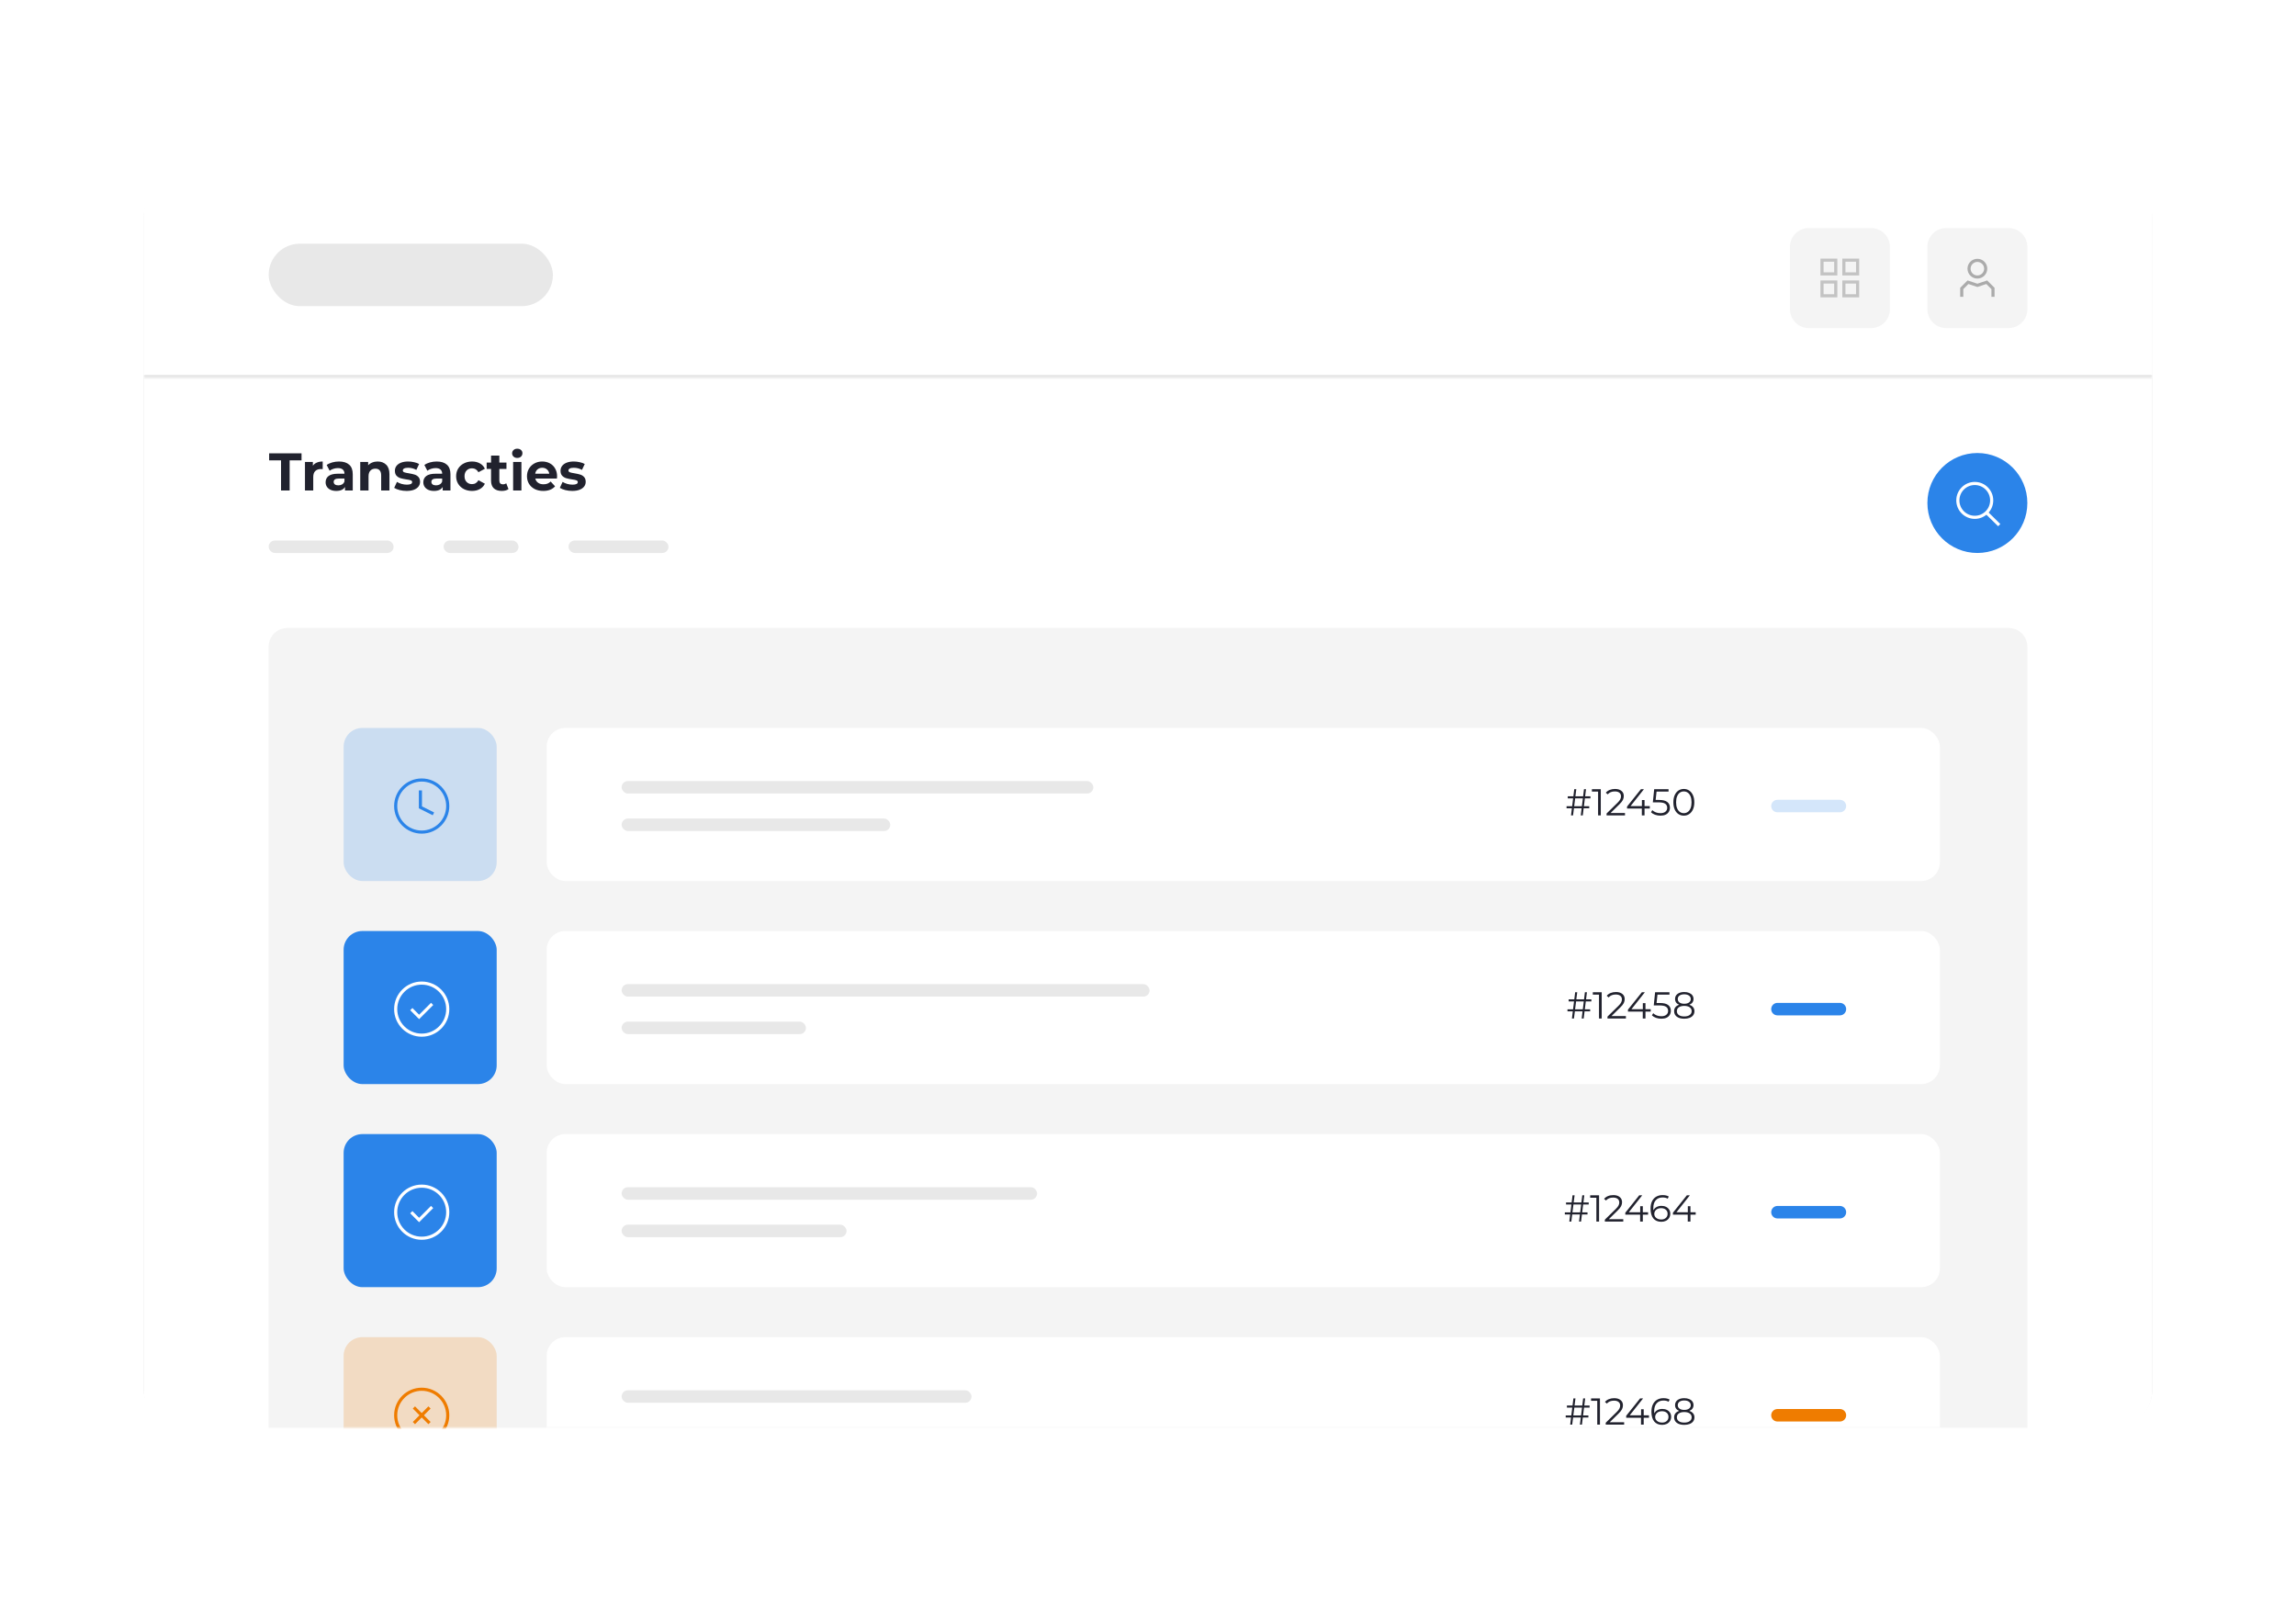 <svg width="735" height="516" viewBox="0 0 735 516" fill="none" xmlns="http://www.w3.org/2000/svg">
<g opacity="0.4" filter="url(#filter0_d_5129_8748)">
<path d="M64.572 40.949C65.18 34.35 71.023 29.493 77.623 30.102L694.008 86.931C700.608 87.539 705.465 93.382 704.856 99.982L670.336 474.394C669.728 480.993 663.885 485.85 657.285 485.241L40.9 428.412C34.3 427.804 29.444 421.961 30.052 415.361L64.572 40.949Z" fill="white"/>
</g>
<rect x="46" y="57.674" width="643" height="399" rx="12" fill="white"/>
<rect x="46.5" y="58.174" width="642" height="398" rx="11.5" stroke="#1D1D1D" stroke-opacity="0.1"/>
<rect x="46" y="57.674" width="643" height="399" rx="12" fill="white"/>
<rect x="46.5" y="58.174" width="642" height="398" rx="11.5" stroke="#1D1D1D" stroke-opacity="0.1"/>
<g filter="url(#filter1_d_5129_8748)">
<path d="M46 69C46 62.373 51.373 57 58 57H677C683.627 57 689 62.373 689 69V445C689 451.627 683.627 457 677 457H58C51.373 457 46 451.627 46 445V69Z" fill="white"/>
</g>
<path d="M89.967 147.344H86.159V145.1H96.529V147.344H92.721V157H89.967V147.344ZM100.158 149.061C100.475 148.619 100.9 148.285 101.433 148.058C101.977 147.831 102.6 147.718 103.303 147.718V150.166C103.008 150.143 102.81 150.132 102.708 150.132C101.949 150.132 101.354 150.347 100.923 150.778C100.492 151.197 100.277 151.832 100.277 152.682V157H97.625V147.854H100.158V149.061ZM108.519 147.718C109.936 147.718 111.024 148.058 111.783 148.738C112.542 149.407 112.922 150.421 112.922 151.781V157H110.44V155.861C109.941 156.711 109.012 157.136 107.652 157.136C106.949 157.136 106.337 157.017 105.816 156.779C105.306 156.541 104.915 156.212 104.643 155.793C104.371 155.374 104.235 154.898 104.235 154.365C104.235 153.515 104.552 152.846 105.187 152.359C105.833 151.872 106.825 151.628 108.162 151.628H110.27C110.27 151.05 110.094 150.608 109.743 150.302C109.392 149.985 108.865 149.826 108.162 149.826C107.675 149.826 107.193 149.905 106.717 150.064C106.252 150.211 105.856 150.415 105.527 150.676L104.575 148.823C105.074 148.472 105.669 148.2 106.36 148.007C107.063 147.814 107.782 147.718 108.519 147.718ZM108.315 155.351C108.768 155.351 109.171 155.249 109.522 155.045C109.873 154.83 110.123 154.518 110.27 154.11V153.175H108.451C107.363 153.175 106.819 153.532 106.819 154.246C106.819 154.586 106.949 154.858 107.21 155.062C107.482 155.255 107.85 155.351 108.315 155.351ZM120.881 147.718C122.014 147.718 122.927 148.058 123.618 148.738C124.321 149.418 124.672 150.427 124.672 151.764V157H122.02V152.172C122.02 151.447 121.861 150.908 121.544 150.557C121.227 150.194 120.768 150.013 120.167 150.013C119.498 150.013 118.966 150.223 118.569 150.642C118.172 151.05 117.974 151.662 117.974 152.478V157H115.322V147.854H117.855V148.925C118.206 148.54 118.643 148.245 119.164 148.041C119.685 147.826 120.258 147.718 120.881 147.718ZM130.153 157.136C129.394 157.136 128.651 157.045 127.926 156.864C127.201 156.671 126.623 156.433 126.192 156.15L127.076 154.246C127.484 154.507 127.977 154.722 128.555 154.892C129.133 155.051 129.7 155.13 130.255 155.13C131.377 155.13 131.938 154.852 131.938 154.297C131.938 154.036 131.785 153.849 131.479 153.736C131.173 153.623 130.703 153.526 130.068 153.447C129.32 153.334 128.702 153.203 128.215 153.056C127.728 152.909 127.303 152.648 126.94 152.274C126.589 151.9 126.413 151.367 126.413 150.676C126.413 150.098 126.577 149.588 126.906 149.146C127.246 148.693 127.733 148.341 128.368 148.092C129.014 147.843 129.773 147.718 130.646 147.718C131.292 147.718 131.932 147.792 132.567 147.939C133.213 148.075 133.746 148.268 134.165 148.517L133.281 150.404C132.476 149.951 131.598 149.724 130.646 149.724C130.079 149.724 129.654 149.803 129.371 149.962C129.088 150.121 128.946 150.325 128.946 150.574C128.946 150.857 129.099 151.056 129.405 151.169C129.711 151.282 130.198 151.39 130.867 151.492C131.615 151.617 132.227 151.753 132.703 151.9C133.179 152.036 133.593 152.291 133.944 152.665C134.295 153.039 134.471 153.56 134.471 154.229C134.471 154.796 134.301 155.3 133.961 155.742C133.621 156.184 133.122 156.53 132.465 156.779C131.819 157.017 131.048 157.136 130.153 157.136ZM139.796 147.718C141.213 147.718 142.301 148.058 143.06 148.738C143.82 149.407 144.199 150.421 144.199 151.781V157H141.717V155.861C141.219 156.711 140.289 157.136 138.929 157.136C138.227 157.136 137.615 157.017 137.093 156.779C136.583 156.541 136.192 156.212 135.92 155.793C135.648 155.374 135.512 154.898 135.512 154.365C135.512 153.515 135.83 152.846 136.464 152.359C137.11 151.872 138.102 151.628 139.439 151.628H141.547C141.547 151.05 141.372 150.608 141.02 150.302C140.669 149.985 140.142 149.826 139.439 149.826C138.952 149.826 138.47 149.905 137.994 150.064C137.53 150.211 137.133 150.415 136.804 150.676L135.852 148.823C136.351 148.472 136.946 148.2 137.637 148.007C138.34 147.814 139.06 147.718 139.796 147.718ZM139.592 155.351C140.046 155.351 140.448 155.249 140.799 155.045C141.151 154.83 141.4 154.518 141.547 154.11V153.175H139.728C138.64 153.175 138.096 153.532 138.096 154.246C138.096 154.586 138.227 154.858 138.487 155.062C138.759 155.255 139.128 155.351 139.592 155.351ZM151.119 157.136C150.144 157.136 149.266 156.938 148.484 156.541C147.713 156.133 147.107 155.572 146.665 154.858C146.234 154.144 146.019 153.334 146.019 152.427C146.019 151.52 146.234 150.71 146.665 149.996C147.107 149.282 147.713 148.727 148.484 148.33C149.266 147.922 150.144 147.718 151.119 147.718C152.082 147.718 152.921 147.922 153.635 148.33C154.36 148.727 154.887 149.299 155.216 150.047L153.159 151.152C152.683 150.313 151.997 149.894 151.102 149.894C150.411 149.894 149.838 150.121 149.385 150.574C148.932 151.027 148.705 151.645 148.705 152.427C148.705 153.209 148.932 153.827 149.385 154.28C149.838 154.733 150.411 154.96 151.102 154.96C152.009 154.96 152.694 154.541 153.159 153.702L155.216 154.824C154.887 155.549 154.36 156.116 153.635 156.524C152.921 156.932 152.082 157.136 151.119 157.136ZM162.775 156.558C162.514 156.751 162.191 156.898 161.806 157C161.432 157.091 161.035 157.136 160.616 157.136C159.528 157.136 158.684 156.858 158.083 156.303C157.494 155.748 157.199 154.932 157.199 153.855V150.098H155.788V148.058H157.199V145.831H159.851V148.058H162.129V150.098H159.851V153.821C159.851 154.206 159.947 154.507 160.14 154.722C160.344 154.926 160.627 155.028 160.99 155.028C161.409 155.028 161.766 154.915 162.061 154.688L162.775 156.558ZM164.264 147.854H166.916V157H164.264V147.854ZM165.59 146.579C165.102 146.579 164.706 146.437 164.4 146.154C164.094 145.871 163.941 145.519 163.941 145.1C163.941 144.681 164.094 144.329 164.4 144.046C164.706 143.763 165.102 143.621 165.59 143.621C166.077 143.621 166.474 143.757 166.78 144.029C167.086 144.301 167.239 144.641 167.239 145.049C167.239 145.491 167.086 145.859 166.78 146.154C166.474 146.437 166.077 146.579 165.59 146.579ZM178.336 152.461C178.336 152.495 178.319 152.733 178.285 153.175H171.366C171.49 153.742 171.785 154.189 172.25 154.518C172.714 154.847 173.292 155.011 173.984 155.011C174.46 155.011 174.879 154.943 175.242 154.807C175.616 154.66 175.961 154.433 176.279 154.127L177.69 155.657C176.828 156.643 175.57 157.136 173.916 157.136C172.884 157.136 171.972 156.938 171.179 156.541C170.385 156.133 169.773 155.572 169.343 154.858C168.912 154.144 168.697 153.334 168.697 152.427C168.697 151.532 168.906 150.727 169.326 150.013C169.756 149.288 170.34 148.727 171.077 148.33C171.825 147.922 172.658 147.718 173.576 147.718C174.471 147.718 175.281 147.911 176.007 148.296C176.732 148.681 177.299 149.237 177.707 149.962C178.126 150.676 178.336 151.509 178.336 152.461ZM173.593 149.724C172.992 149.724 172.488 149.894 172.08 150.234C171.672 150.574 171.422 151.039 171.332 151.628H175.837C175.746 151.05 175.497 150.591 175.089 150.251C174.681 149.9 174.182 149.724 173.593 149.724ZM183.178 157.136C182.419 157.136 181.677 157.045 180.951 156.864C180.226 156.671 179.648 156.433 179.217 156.15L180.101 154.246C180.509 154.507 181.002 154.722 181.58 154.892C182.158 155.051 182.725 155.13 183.28 155.13C184.402 155.13 184.963 154.852 184.963 154.297C184.963 154.036 184.81 153.849 184.504 153.736C184.198 153.623 183.728 153.526 183.093 153.447C182.345 153.334 181.728 153.203 181.24 153.056C180.753 152.909 180.328 152.648 179.965 152.274C179.614 151.9 179.438 151.367 179.438 150.676C179.438 150.098 179.603 149.588 179.931 149.146C180.271 148.693 180.759 148.341 181.393 148.092C182.039 147.843 182.799 147.718 183.671 147.718C184.317 147.718 184.958 147.792 185.592 147.939C186.238 148.075 186.771 148.268 187.19 148.517L186.306 150.404C185.502 149.951 184.623 149.724 183.671 149.724C183.105 149.724 182.68 149.803 182.396 149.962C182.113 150.121 181.971 150.325 181.971 150.574C181.971 150.857 182.124 151.056 182.43 151.169C182.736 151.282 183.224 151.39 183.892 151.492C184.64 151.617 185.252 151.753 185.728 151.9C186.204 152.036 186.618 152.291 186.969 152.665C187.321 153.039 187.496 153.56 187.496 154.229C187.496 154.796 187.326 155.3 186.986 155.742C186.646 156.184 186.148 156.53 185.49 156.779C184.844 157.017 184.074 157.136 183.178 157.136Z" fill="#21222E"/>
<rect opacity="0.1" x="86" y="173" width="40" height="4" rx="2" fill="#1D1D1D"/>
<rect opacity="0.1" x="142" y="173" width="24" height="4" rx="2" fill="#1D1D1D"/>
<rect opacity="0.1" x="182" y="173" width="32" height="4" rx="2" fill="#1D1D1D"/>
<path d="M617 161C617 152.163 624.163 145 633 145C641.837 145 649 152.163 649 161C649 169.837 641.837 177 633 177C624.163 177 617 169.837 617 161Z" fill="#2B84E9"/>
<path d="M632.167 165.583C635.158 165.583 637.583 163.158 637.583 160.167C637.583 157.175 635.158 154.75 632.167 154.75C629.175 154.75 626.75 157.175 626.75 160.167C626.75 163.158 629.175 165.583 632.167 165.583Z" stroke="white"/>
<path d="M640 168.083L635.917 164.083" stroke="white"/>
<path opacity="0.05" d="M86 207C86 203.686 88.686 201 92 201H643C646.314 201 649 203.686 649 207V457H86V207Z" fill="#1C1C1B"/>
<mask id="mask0_5129_8748" style="mask-type:alpha" maskUnits="userSpaceOnUse" x="86" y="201" width="563" height="256">
<path d="M86 207C86 203.686 88.686 201 92 201H643C646.314 201 649 203.686 649 207V457H86V207Z" fill="#1C1C1B"/>
</mask>
<g mask="url(#mask0_5129_8748)">
<rect x="110" y="233" width="49" height="49" rx="6" fill="#2B84E9" fill-opacity="0.2"/>
<path d="M134.583 253V258.417L138.75 260.5" stroke="#2B84E9"/>
<path d="M135 266.333C139.602 266.333 143.333 262.602 143.333 258C143.333 253.398 139.602 249.667 135 249.667C130.397 249.667 126.667 253.398 126.667 258C126.667 262.602 130.397 266.333 135 266.333Z" stroke="#2B84E9"/>
<rect x="175" y="233" width="446" height="49" rx="6" fill="white"/>
<path d="M567 258C567 256.895 567.895 256 569 256H589C590.105 256 591 256.895 591 258C591 259.105 590.105 260 589 260H569C567.895 260 567 259.105 567 258Z" fill="#2B84E9" fill-opacity="0.2"/>
<rect opacity="0.1" x="199" y="250" width="151" height="4" rx="2" fill="#1D1D1D"/>
<rect opacity="0.1" x="199" y="262" width="86" height="4" rx="2" fill="#1D1D1D"/>
<path d="M507.357 255.54L507.045 258.06H508.749V258.72H506.961L506.685 261H506.037L506.313 258.72H503.853L503.565 261H502.917L503.193 258.72H501.489V258.06H503.277L503.589 255.54H501.873V254.88H503.673L503.949 252.6H504.609L504.321 254.88H506.793L507.069 252.6H507.717L507.441 254.88H509.133V255.54H507.357ZM506.709 255.54H504.249L503.925 258.06H506.397L506.709 255.54ZM512.448 252.6V261H511.584V253.368H509.604V252.6H512.448ZM520.192 260.232V261H514.3V260.388L517.792 256.968C518.232 256.536 518.528 256.164 518.68 255.852C518.84 255.532 518.92 255.212 518.92 254.892C518.92 254.396 518.748 254.012 518.404 253.74C518.068 253.46 517.584 253.32 516.952 253.32C515.968 253.32 515.204 253.632 514.66 254.256L514.048 253.728C514.376 253.344 514.792 253.048 515.296 252.84C515.808 252.632 516.384 252.528 517.024 252.528C517.88 252.528 518.556 252.732 519.052 253.14C519.556 253.54 519.808 254.092 519.808 254.796C519.808 255.228 519.712 255.644 519.52 256.044C519.328 256.444 518.964 256.904 518.428 257.424L515.572 260.232H520.192ZM528.135 258.792H526.455V261H525.591V258.792H520.851V258.168L525.303 252.6H526.263L521.967 258.024H525.615V256.08H526.455V258.024H528.135V258.792ZM531.09 256.044C532.306 256.044 533.19 256.264 533.742 256.704C534.302 257.136 534.582 257.744 534.582 258.528C534.582 259.016 534.466 259.452 534.234 259.836C534.01 260.22 533.67 260.524 533.214 260.748C532.758 260.964 532.198 261.072 531.534 261.072C530.934 261.072 530.362 260.976 529.818 260.784C529.282 260.584 528.85 260.32 528.522 259.992L528.942 259.308C529.222 259.596 529.59 259.832 530.046 260.016C530.502 260.192 530.994 260.28 531.522 260.28C532.218 260.28 532.754 260.124 533.13 259.812C533.514 259.5 533.706 259.084 533.706 258.564C533.706 257.988 533.49 257.552 533.058 257.256C532.634 256.96 531.914 256.812 530.898 256.812H529.11L529.542 252.6H534.138V253.368H530.298L530.01 256.044H531.09ZM539.027 261.072C538.379 261.072 537.799 260.9 537.287 260.556C536.783 260.212 536.387 259.72 536.099 259.08C535.819 258.432 535.679 257.672 535.679 256.8C535.679 255.928 535.819 255.172 536.099 254.532C536.387 253.884 536.783 253.388 537.287 253.044C537.799 252.7 538.379 252.528 539.027 252.528C539.675 252.528 540.251 252.7 540.755 253.044C541.267 253.388 541.667 253.884 541.955 254.532C542.243 255.172 542.387 255.928 542.387 256.8C542.387 257.672 542.243 258.432 541.955 259.08C541.667 259.72 541.267 260.212 540.755 260.556C540.251 260.9 539.675 261.072 539.027 261.072ZM539.027 260.28C539.515 260.28 539.943 260.144 540.311 259.872C540.687 259.6 540.979 259.204 541.187 258.684C541.395 258.164 541.499 257.536 541.499 256.8C541.499 256.064 541.395 255.436 541.187 254.916C540.979 254.396 540.687 254 540.311 253.728C539.943 253.456 539.515 253.32 539.027 253.32C538.539 253.32 538.107 253.456 537.731 253.728C537.363 254 537.075 254.396 536.867 254.916C536.659 255.436 536.555 256.064 536.555 256.8C536.555 257.536 536.659 258.164 536.867 258.684C537.075 259.204 537.363 259.6 537.731 259.872C538.107 260.144 538.539 260.28 539.027 260.28Z" fill="#21222E"/>
<rect x="175" y="298" width="446" height="49" rx="6" fill="white"/>
<path d="M567 323C567 321.895 567.895 321 569 321H589C590.105 321 591 321.895 591 323C591 324.105 590.105 325 589 325H569C567.895 325 567 324.105 567 323Z" fill="#2B84E9"/>
<rect opacity="0.1" x="199" y="315" width="169" height="4" rx="2" fill="#1D1D1D"/>
<rect opacity="0.1" x="199" y="327" width="59" height="4" rx="2" fill="#1D1D1D"/>
<path d="M507.65 320.54L507.338 323.06H509.042V323.72H507.254L506.978 326H506.33L506.606 323.72H504.146L503.858 326H503.21L503.486 323.72H501.782V323.06H503.57L503.882 320.54H502.166V319.88H503.966L504.242 317.6H504.902L504.614 319.88H507.086L507.362 317.6H508.01L507.734 319.88H509.426V320.54H507.65ZM507.002 320.54H504.542L504.218 323.06H506.69L507.002 320.54ZM512.741 317.6V326H511.877V318.368H509.897V317.6H512.741ZM520.485 325.232V326H514.593V325.388L518.085 321.968C518.525 321.536 518.821 321.164 518.973 320.852C519.133 320.532 519.213 320.212 519.213 319.892C519.213 319.396 519.041 319.012 518.697 318.74C518.361 318.46 517.877 318.32 517.245 318.32C516.261 318.32 515.497 318.632 514.953 319.256L514.341 318.728C514.669 318.344 515.085 318.048 515.589 317.84C516.101 317.632 516.677 317.528 517.317 317.528C518.173 317.528 518.849 317.732 519.345 318.14C519.849 318.54 520.101 319.092 520.101 319.796C520.101 320.228 520.005 320.644 519.813 321.044C519.621 321.444 519.257 321.904 518.721 322.424L515.865 325.232H520.485ZM528.428 323.792H526.748V326H525.884V323.792H521.144V323.168L525.596 317.6H526.556L522.26 323.024H525.908V321.08H526.748V323.024H528.428V323.792ZM531.383 321.044C532.599 321.044 533.483 321.264 534.035 321.704C534.595 322.136 534.875 322.744 534.875 323.528C534.875 324.016 534.759 324.452 534.527 324.836C534.303 325.22 533.963 325.524 533.507 325.748C533.051 325.964 532.491 326.072 531.827 326.072C531.227 326.072 530.655 325.976 530.111 325.784C529.575 325.584 529.143 325.32 528.815 324.992L529.235 324.308C529.515 324.596 529.883 324.832 530.339 325.016C530.795 325.192 531.287 325.28 531.815 325.28C532.511 325.28 533.047 325.124 533.423 324.812C533.807 324.5 533.999 324.084 533.999 323.564C533.999 322.988 533.783 322.552 533.351 322.256C532.927 321.96 532.207 321.812 531.191 321.812H529.403L529.835 317.6H534.431V318.368H530.591L530.303 321.044H531.383ZM540.784 321.596C541.312 321.772 541.716 322.036 541.996 322.388C542.284 322.74 542.428 323.164 542.428 323.66C542.428 324.148 542.296 324.576 542.032 324.944C541.768 325.304 541.388 325.584 540.892 325.784C540.404 325.976 539.828 326.072 539.164 326.072C538.156 326.072 537.364 325.856 536.788 325.424C536.212 324.992 535.924 324.404 535.924 323.66C535.924 323.156 536.06 322.732 536.332 322.388C536.612 322.036 537.016 321.772 537.544 321.596C537.112 321.428 536.784 321.188 536.56 320.876C536.336 320.556 536.224 320.18 536.224 319.748C536.224 319.068 536.488 318.528 537.016 318.128C537.552 317.728 538.268 317.528 539.164 317.528C539.756 317.528 540.272 317.62 540.712 317.804C541.16 317.98 541.508 318.236 541.756 318.572C542.004 318.908 542.128 319.3 542.128 319.748C542.128 320.18 542.012 320.556 541.78 320.876C541.548 321.188 541.216 321.428 540.784 321.596ZM537.088 319.772C537.088 320.236 537.272 320.604 537.64 320.876C538.008 321.148 538.516 321.284 539.164 321.284C539.812 321.284 540.32 321.148 540.688 320.876C541.064 320.604 541.252 320.24 541.252 319.784C541.252 319.312 541.06 318.94 540.676 318.668C540.3 318.396 539.796 318.26 539.164 318.26C538.524 318.26 538.016 318.396 537.64 318.668C537.272 318.94 537.088 319.308 537.088 319.772ZM539.164 325.34C539.908 325.34 540.488 325.188 540.904 324.884C541.328 324.58 541.54 324.168 541.54 323.648C541.54 323.128 541.328 322.72 540.904 322.424C540.488 322.12 539.908 321.968 539.164 321.968C538.428 321.968 537.848 322.12 537.424 322.424C537.008 322.72 536.8 323.128 536.8 323.648C536.8 324.176 537.008 324.592 537.424 324.896C537.84 325.192 538.42 325.34 539.164 325.34Z" fill="#21222E"/>
<rect x="110" y="298" width="49" height="49" rx="6" fill="#2B84E9"/>
<path d="M135 331.333C139.602 331.333 143.333 327.602 143.333 323C143.333 318.398 139.602 314.667 135 314.667C130.397 314.667 126.667 318.398 126.667 323C126.667 327.602 130.397 331.333 135 331.333Z" stroke="white"/>
<path d="M131.667 323L134.167 325.5L138.333 321.333" stroke="white" stroke-miterlimit="10"/>
<rect x="110" y="363" width="49" height="49" rx="6" fill="#2B84E9"/>
<path d="M135 396.333C139.602 396.333 143.333 392.602 143.333 388C143.333 383.398 139.602 379.667 135 379.667C130.397 379.667 126.667 383.398 126.667 388C126.667 392.602 130.397 396.333 135 396.333Z" stroke="white"/>
<path d="M131.667 388L134.167 390.5L138.333 386.333" stroke="white" stroke-miterlimit="10"/>
<rect x="175" y="363" width="446" height="49" rx="6" fill="white"/>
<path d="M567 388C567 386.895 567.895 386 569 386H589C590.105 386 591 386.895 591 388C591 389.105 590.105 390 589 390H569C567.895 390 567 389.105 567 388Z" fill="#2B84E9"/>
<rect opacity="0.1" x="199" y="380" width="133" height="4" rx="2" fill="#1D1D1D"/>
<rect opacity="0.1" x="199" y="392" width="72" height="4" rx="2" fill="#1D1D1D"/>
<path d="M506.806 385.54L506.494 388.06H508.198V388.72H506.41L506.134 391H505.486L505.762 388.72H503.302L503.014 391H502.366L502.642 388.72H500.938V388.06H502.726L503.038 385.54H501.322V384.88H503.122L503.398 382.6H504.058L503.77 384.88H506.242L506.518 382.6H507.166L506.89 384.88H508.582V385.54H506.806ZM506.158 385.54H503.698L503.374 388.06H505.846L506.158 385.54ZM511.897 382.6V391H511.033V383.368H509.053V382.6H511.897ZM519.641 390.232V391H513.749V390.388L517.241 386.968C517.681 386.536 517.977 386.164 518.129 385.852C518.289 385.532 518.369 385.212 518.369 384.892C518.369 384.396 518.197 384.012 517.853 383.74C517.517 383.46 517.033 383.32 516.401 383.32C515.417 383.32 514.653 383.632 514.109 384.256L513.497 383.728C513.825 383.344 514.241 383.048 514.745 382.84C515.257 382.632 515.833 382.528 516.473 382.528C517.329 382.528 518.005 382.732 518.501 383.14C519.005 383.54 519.257 384.092 519.257 384.796C519.257 385.228 519.161 385.644 518.969 386.044C518.777 386.444 518.413 386.904 517.877 387.424L515.021 390.232H519.641ZM527.584 388.792H525.904V391H525.04V388.792H520.3V388.168L524.752 382.6H525.712L521.416 388.024H525.064V386.08H525.904V388.024H527.584V388.792ZM531.858 385.972C532.41 385.972 532.898 386.076 533.322 386.284C533.754 386.492 534.09 386.788 534.33 387.172C534.57 387.548 534.69 387.988 534.69 388.492C534.69 389.004 534.566 389.456 534.318 389.848C534.07 390.24 533.726 390.544 533.286 390.76C532.854 390.968 532.366 391.072 531.822 391.072C530.71 391.072 529.858 390.708 529.266 389.98C528.674 389.244 528.378 388.208 528.378 386.872C528.378 385.936 528.538 385.144 528.858 384.496C529.178 383.848 529.626 383.36 530.202 383.032C530.778 382.696 531.45 382.528 532.218 382.528C533.05 382.528 533.714 382.68 534.21 382.984L533.862 383.68C533.462 383.416 532.918 383.284 532.23 383.284C531.302 383.284 530.574 383.58 530.046 384.172C529.518 384.756 529.254 385.608 529.254 386.728C529.254 386.928 529.266 387.156 529.29 387.412C529.498 386.956 529.83 386.604 530.286 386.356C530.742 386.1 531.266 385.972 531.858 385.972ZM531.786 390.34C532.394 390.34 532.886 390.176 533.262 389.848C533.646 389.512 533.838 389.068 533.838 388.516C533.838 387.964 533.646 387.524 533.262 387.196C532.886 386.868 532.374 386.704 531.726 386.704C531.302 386.704 530.926 386.784 530.598 386.944C530.278 387.104 530.026 387.324 529.842 387.604C529.658 387.884 529.566 388.196 529.566 388.54C529.566 388.86 529.65 389.156 529.818 389.428C529.994 389.7 530.25 389.92 530.586 390.088C530.922 390.256 531.322 390.34 531.786 390.34ZM542.83 388.792H541.15V391H540.286V388.792H535.546V388.168L539.998 382.6H540.958L536.662 388.024H540.31V386.08H541.15V388.024H542.83V388.792Z" fill="#21222E"/>
<rect x="110" y="428" width="49" height="49" rx="6" fill="#EF7C00" fill-opacity="0.2"/>
<path d="M135 461.333C139.602 461.333 143.333 457.602 143.333 453C143.333 448.398 139.602 444.667 135 444.667C130.397 444.667 126.667 448.398 126.667 453C126.667 457.602 130.397 461.333 135 461.333Z" stroke="#EF7C00"/>
<path d="M132.5 455.5L137.5 450.5" stroke="#EF7C00" stroke-miterlimit="10"/>
<path d="M132.5 450.5L137.5 455.5" stroke="#EF7C00" stroke-miterlimit="10"/>
<rect x="175" y="428" width="446" height="49" rx="6" fill="white"/>
<path d="M567 453C567 451.895 567.895 451 569 451H589C590.105 451 591 451.895 591 453C591 454.105 590.105 455 589 455H569C567.895 455 567 454.105 567 453Z" fill="#EF7C00"/>
<rect opacity="0.1" x="199" y="445" width="112" height="4" rx="2" fill="#1D1D1D"/>
<path d="M507.087 450.54L506.775 453.06H508.479V453.72H506.691L506.415 456H505.767L506.043 453.72H503.583L503.295 456H502.647L502.923 453.72H501.219V453.06H503.007L503.319 450.54H501.603V449.88H503.403L503.679 447.6H504.339L504.051 449.88H506.523L506.799 447.6H507.447L507.171 449.88H508.863V450.54H507.087ZM506.439 450.54H503.979L503.655 453.06H506.127L506.439 450.54ZM512.179 447.6V456H511.315V448.368H509.335V447.6H512.179ZM519.923 455.232V456H514.031V455.388L517.523 451.968C517.963 451.536 518.259 451.164 518.411 450.852C518.571 450.532 518.651 450.212 518.651 449.892C518.651 449.396 518.479 449.012 518.135 448.74C517.799 448.46 517.315 448.32 516.683 448.32C515.699 448.32 514.935 448.632 514.391 449.256L513.779 448.728C514.107 448.344 514.523 448.048 515.027 447.84C515.539 447.632 516.115 447.528 516.755 447.528C517.611 447.528 518.287 447.732 518.783 448.14C519.287 448.54 519.539 449.092 519.539 449.796C519.539 450.228 519.443 450.644 519.251 451.044C519.059 451.444 518.695 451.904 518.159 452.424L515.303 455.232H519.923ZM527.866 453.792H526.186V456H525.322V453.792H520.582V453.168L525.034 447.6H525.994L521.698 453.024H525.346V451.08H526.186V453.024H527.866V453.792ZM532.139 450.972C532.691 450.972 533.179 451.076 533.603 451.284C534.035 451.492 534.371 451.788 534.611 452.172C534.851 452.548 534.971 452.988 534.971 453.492C534.971 454.004 534.847 454.456 534.599 454.848C534.351 455.24 534.007 455.544 533.567 455.76C533.135 455.968 532.647 456.072 532.103 456.072C530.991 456.072 530.139 455.708 529.547 454.98C528.955 454.244 528.659 453.208 528.659 451.872C528.659 450.936 528.819 450.144 529.139 449.496C529.459 448.848 529.907 448.36 530.483 448.032C531.059 447.696 531.731 447.528 532.499 447.528C533.331 447.528 533.995 447.68 534.491 447.984L534.143 448.68C533.743 448.416 533.199 448.284 532.511 448.284C531.583 448.284 530.855 448.58 530.327 449.172C529.799 449.756 529.535 450.608 529.535 451.728C529.535 451.928 529.547 452.156 529.571 452.412C529.779 451.956 530.111 451.604 530.567 451.356C531.023 451.1 531.547 450.972 532.139 450.972ZM532.067 455.34C532.675 455.34 533.167 455.176 533.543 454.848C533.927 454.512 534.119 454.068 534.119 453.516C534.119 452.964 533.927 452.524 533.543 452.196C533.167 451.868 532.655 451.704 532.007 451.704C531.583 451.704 531.207 451.784 530.879 451.944C530.559 452.104 530.307 452.324 530.123 452.604C529.939 452.884 529.847 453.196 529.847 453.54C529.847 453.86 529.931 454.156 530.099 454.428C530.275 454.7 530.531 454.92 530.867 455.088C531.203 455.256 531.603 455.34 532.067 455.34ZM540.784 451.596C541.312 451.772 541.716 452.036 541.996 452.388C542.284 452.74 542.428 453.164 542.428 453.66C542.428 454.148 542.296 454.576 542.032 454.944C541.768 455.304 541.388 455.584 540.892 455.784C540.404 455.976 539.828 456.072 539.164 456.072C538.156 456.072 537.364 455.856 536.788 455.424C536.212 454.992 535.924 454.404 535.924 453.66C535.924 453.156 536.06 452.732 536.332 452.388C536.612 452.036 537.016 451.772 537.544 451.596C537.112 451.428 536.784 451.188 536.56 450.876C536.336 450.556 536.224 450.18 536.224 449.748C536.224 449.068 536.488 448.528 537.016 448.128C537.552 447.728 538.268 447.528 539.164 447.528C539.756 447.528 540.272 447.62 540.712 447.804C541.16 447.98 541.508 448.236 541.756 448.572C542.004 448.908 542.128 449.3 542.128 449.748C542.128 450.18 542.012 450.556 541.78 450.876C541.548 451.188 541.216 451.428 540.784 451.596ZM537.088 449.772C537.088 450.236 537.272 450.604 537.64 450.876C538.008 451.148 538.516 451.284 539.164 451.284C539.812 451.284 540.32 451.148 540.688 450.876C541.064 450.604 541.252 450.24 541.252 449.784C541.252 449.312 541.06 448.94 540.676 448.668C540.3 448.396 539.796 448.26 539.164 448.26C538.524 448.26 538.016 448.396 537.64 448.668C537.272 448.94 537.088 449.308 537.088 449.772ZM539.164 455.34C539.908 455.34 540.488 455.188 540.904 454.884C541.328 454.58 541.54 454.168 541.54 453.648C541.54 453.128 541.328 452.72 540.904 452.424C540.488 452.12 539.908 451.968 539.164 451.968C538.428 451.968 537.848 452.12 537.424 452.424C537.008 452.72 536.8 453.128 536.8 453.648C536.8 454.176 537.008 454.592 537.424 454.896C537.84 455.192 538.42 455.34 539.164 455.34Z" fill="#21222E"/>
</g>
<mask id="path-48-inside-1_5129_8748" fill="white">
<path d="M46 69C46 62.373 51.373 57 58 57H677C683.627 57 689 62.373 689 69V121H46V69Z"/>
</mask>
<path d="M46 69C46 62.373 51.373 57 58 57H677C683.627 57 689 62.373 689 69V121H46V69Z" fill="white"/>
<path d="M46 57H689H46ZM689 122H46V120H689V122ZM46 121V57V121ZM689 57V121V57Z" fill="black" fill-opacity="0.1" mask="url(#path-48-inside-1_5129_8748)"/>
<path d="M617 79C617 75.686 619.686 73 623 73H643C646.314 73 649 75.686 649 79V99C649 102.314 646.314 105 643 105H623C619.686 105 617 102.314 617 99V79Z" fill="#1D1D1D" fill-opacity="0.05"/>
<g opacity="0.3">
<path d="M633 88.667C634.473 88.667 635.667 87.473 635.667 86C635.667 84.527 634.473 83.333 633 83.333C631.527 83.333 630.333 84.527 630.333 86C630.333 87.473 631.527 88.667 633 88.667Z" stroke="black"/>
<path d="M628 95V92.333L630 90.333L633 91.333L636 90.333L638 92.333V95" stroke="black"/>
</g>
<path d="M573 79C573 75.686 575.686 73 579 73H599C602.314 73 605 75.686 605 79V99C605 102.314 602.314 105 599 105H579C575.686 105 573 102.314 573 99V79Z" fill="#1D1D1D" fill-opacity="0.05"/>
<g opacity="0.2">
<path d="M587.667 83.267H583.267V87.673H587.667V83.267Z" stroke="black"/>
<path d="M594.667 83.267H590.267V87.673H594.667V83.267Z" stroke="black"/>
<path d="M587.667 90.267H583.267V94.673H587.667V90.267Z" stroke="black"/>
<path d="M594.667 90.267H590.267V94.673H594.667V90.267Z" stroke="black"/>
</g>
<rect opacity="0.1" x="86" y="78" width="91" height="20" rx="10" fill="#1D1D1D"/>
<defs>
<filter id="filter0_d_5129_8748" x="0" y="0.05" width="734.907" height="515.243" filterUnits="userSpaceOnUse" color-interpolation-filters="sRGB">
<feFlood flood-opacity="0" result="BackgroundImageFix"/>
<feColorMatrix in="SourceAlpha" type="matrix" values="0 0 0 0 0 0 0 0 0 0 0 0 0 0 0 0 0 0 127 0" result="hardAlpha"/>
<feOffset/>
<feGaussianBlur stdDeviation="15"/>
<feComposite in2="hardAlpha" operator="out"/>
<feColorMatrix type="matrix" values="0 0 0 0 0 0 0 0 0 0 0 0 0 0 0 0 0 0 0.06 0"/>
<feBlend mode="normal" in2="BackgroundImageFix" result="effect1_dropShadow_5129_8748"/>
<feBlend mode="normal" in="SourceGraphic" in2="effect1_dropShadow_5129_8748" result="shape"/>
</filter>
<filter id="filter1_d_5129_8748" x="16" y="27" width="703" height="460" filterUnits="userSpaceOnUse" color-interpolation-filters="sRGB">
<feFlood flood-opacity="0" result="BackgroundImageFix"/>
<feColorMatrix in="SourceAlpha" type="matrix" values="0 0 0 0 0 0 0 0 0 0 0 0 0 0 0 0 0 0 127 0" result="hardAlpha"/>
<feOffset/>
<feGaussianBlur stdDeviation="15"/>
<feComposite in2="hardAlpha" operator="out"/>
<feColorMatrix type="matrix" values="0 0 0 0 0 0 0 0 0 0 0 0 0 0 0 0 0 0 0.06 0"/>
<feBlend mode="normal" in2="BackgroundImageFix" result="effect1_dropShadow_5129_8748"/>
<feBlend mode="normal" in="SourceGraphic" in2="effect1_dropShadow_5129_8748" result="shape"/>
</filter>
</defs>
</svg>
